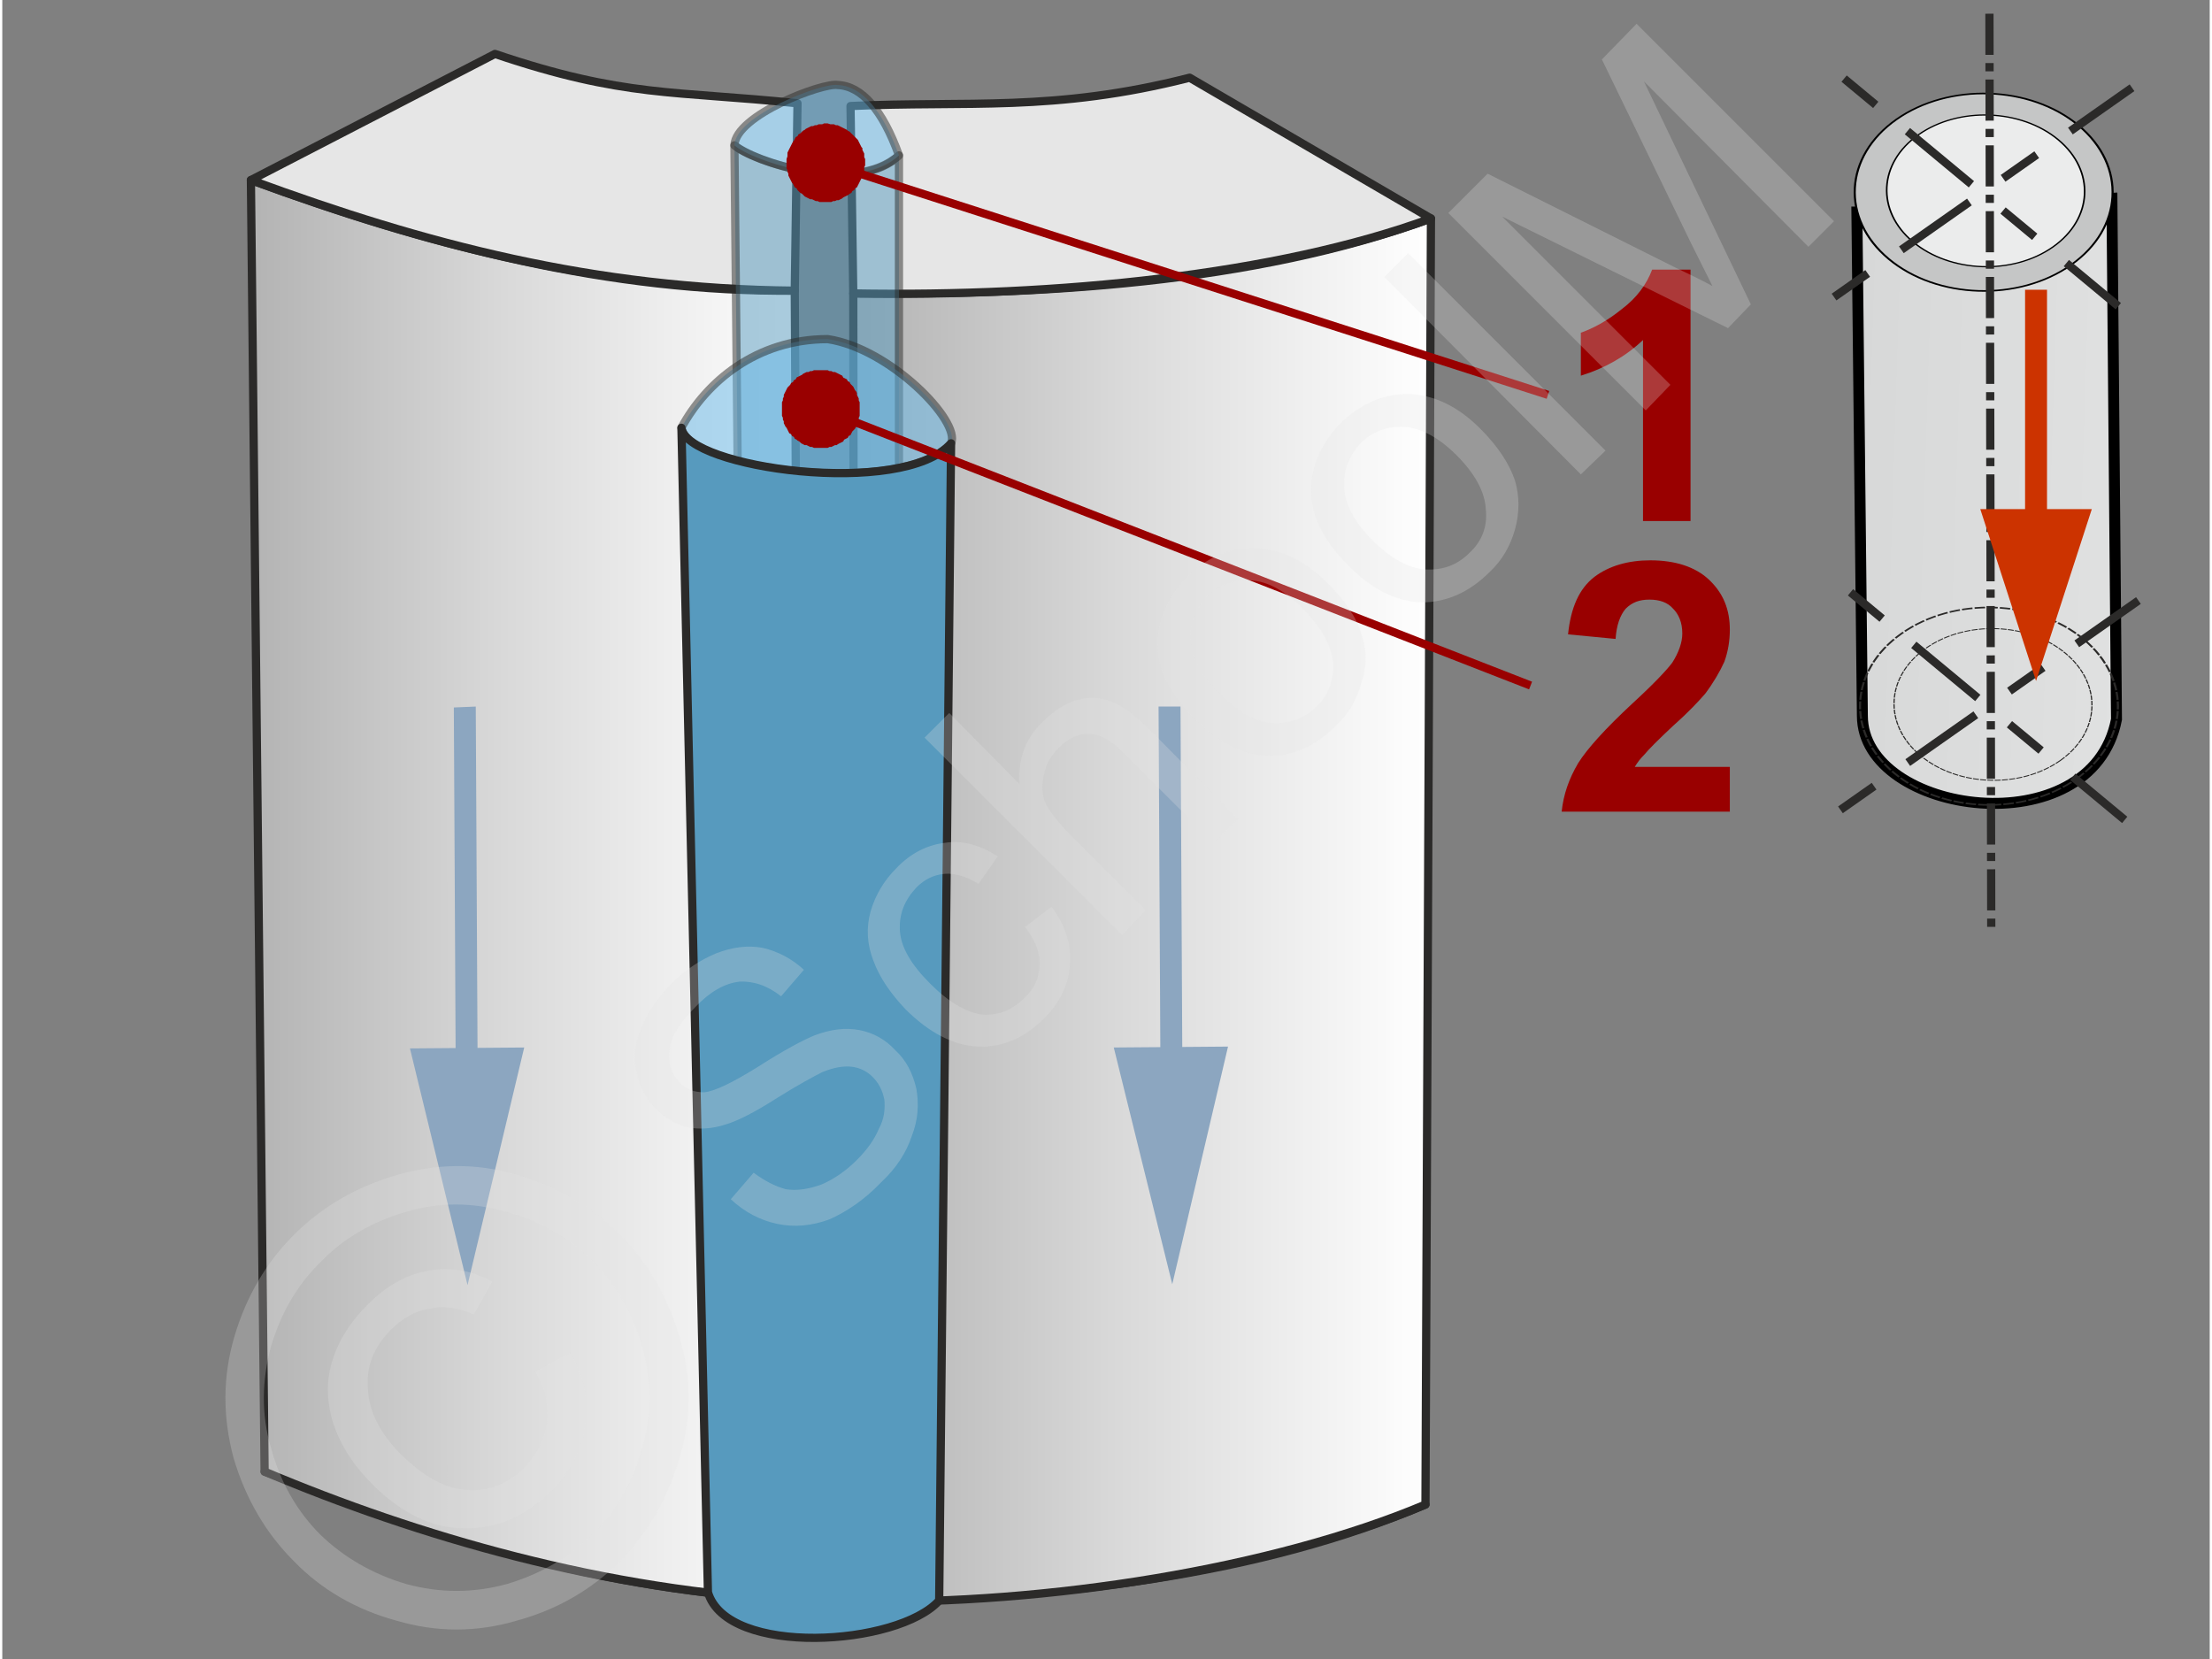 <svg xmlns="http://www.w3.org/2000/svg" width="240px" height="180px" style="shape-rendering:geometricPrecision;text-rendering:geometricPrecision;image-rendering:optimizeQuality;fill-rule:evenodd;clip-rule:evenodd" viewBox="0 0 24.15 18.15" xmlns:xlink="http://www.w3.org/1999/xlink"><rect x="0" y="0" width="24.15" height="18.15" fill="#808080" stroke="none"/><defs><linearGradient id="id0" gradientUnits="userSpaceOnUse" x1="9.31" y1="9.96" x2="15.63" y2="9.96"><stop offset="0" style="stop-opacity:1;stop-color:#b3b3b3"/><stop offset="0.459" style="stop-opacity:1;stop-color:#d9d9d9"/><stop offset="1" style="stop-opacity:1;stop-color:white"/></linearGradient><linearGradient id="id1" gradientUnits="userSpaceOnUse" xlink:href="#id0" x1="2.72" y1="9.74" x2="8.75" y2="9.74"/><linearGradient id="id2" gradientUnits="userSpaceOnUse" x1="16.51" y1="5.06" x2="27.06" y2="5.39"><stop offset="0" style="stop-opacity:1;stop-color:#c5c6c6"/><stop offset="0.38" style="stop-opacity:1;stop-color:#d8d9d9"/><stop offset="1" style="stop-opacity:1;stop-color:#ebecec"/></linearGradient></defs><g id="Ebene_x0020_1"><g id="_1269294496"><g><path d="M8.74 15.43c-1.35,-0.15 -1.9,-0.19 -3.33,-0.67l-2.54 1.34c1.85,0.71 3.68,1.31 5.88,1.41l-0.01 -2.08z" style="fill:#ccc;stroke:#2b2a29;stroke-width:.09;stroke-linejoin:round;stroke-miterlimit:22.926"/><path d="M9.32 15.45c1.34,-0.06 2.31,0.02 3.74,-0.45l2.51 1.46c-1.81,0.77 -4.01,1.04 -6.24,1.06l-0.01 -2.07z" style="fill:#ccc;stroke:#2b2a29;stroke-width:.09;stroke-linejoin:round;stroke-miterlimit:22.926"/><path d="M15.63 2.39c-1.96,0.72 -4.31,0.84 -6.32,0.82l0.02 14.31c2.1,0.04 4.58,-0.36 6.24,-1.06l0.06 -14.07z" style="fill:url(#id0);stroke:#2b2a29;stroke-width:.09;stroke-linejoin:round;stroke-miterlimit:22.926"/><path d="M2.72 1.97c1.96,0.72 3.94,1.23 5.95,1.21l0.08 14.33c-2.16,-0.1 -4.22,-0.71 -5.88,-1.41l-0.15 -14.13z" style="fill:url(#id1);stroke:#2b2a29;stroke-width:.09;stroke-linejoin:round;stroke-miterlimit:22.926"/><path d="M8.7 1.13c-1.35,-0.14 -1.89,-0.06 -3.31,-0.54l-2.67 1.38c1.9,0.7 3.75,1.19 5.95,1.21l0.03 -2.05z" style="fill:#e6e6e6;stroke:#2b2a29;stroke-width:.09;stroke-linejoin:round;stroke-miterlimit:22.926"/><path d="M9.28 1.16c1.27,-0.06 2.22,0.07 3.71,-0.31l2.64 1.54c-1.69,0.62 -4.1,0.86 -6.32,0.82l-0.03 -2.05z" style="fill:#e6e6e6;stroke:#2b2a29;stroke-width:.09;stroke-linejoin:round;stroke-miterlimit:22.926"/><g><path d="M4.96 11.6l-0.02 -3.86 0.24 -0.01 0.02 3.87 -0.24 0zm0.13 2.46l-0.63 -2.59 1.25 -0.01 -0.62 2.6z" style="fill:#8ca6c0;fill-rule:nonzero"/></g><g><path d="M12.67 11.59l-0.02 -3.86 0.24 0 0.02 3.86 -0.24 0zm0.13 2.46l-0.64 -2.59 1.25 -0.01 -0.61 2.6z" style="fill:#8ca6c0;fill-rule:nonzero"/></g><g id="_1891724240"><path d="M8.01 1.59c0.3,0.23 1.39,0.52 1.8,0.11l0 15.89c-0.36,0.32 -1.37,0.32 -1.64,-0.12l-0.16 -15.88z" style="fill:#579abe;fill-opacity:.502;stroke:#2b2a29;stroke-width:.09;stroke-linejoin:round;stroke-miterlimit:22.926;stroke-opacity:.502"/><path d="M8.01 1.59c0.19,0.17 1.31,0.55 1.8,0.11 -0.18,-0.5 -0.41,-0.76 -0.67,-0.77 -0.16,-0.03 -1.12,0.33 -1.13,0.66z" style="fill:#66b8e8;fill-opacity:.502;stroke:#2b2a29;stroke-width:.09;stroke-linejoin:round;stroke-miterlimit:22.926;stroke-opacity:.502"/><path d="M7.43 4.68c0.08,0.48 2.47,0.75 2.95,0.17 0.11,-0.24 -0.67,-1.04 -1.35,-1.14 -0.78,0 -1.33,0.47 -1.6,0.97z" style="fill:#66b8e8;fill-opacity:.502;stroke:#2b2a29;stroke-width:.09;stroke-linejoin:round;stroke-miterlimit:22.926;stroke-opacity:.502"/><path d="M7.43 4.68c0.05,0.44 2.42,0.77 2.95,0.17l-0.13 12.66c-0.45,0.5 -2.32,0.62 -2.53,-0.09l-0.29 -12.74z" style="fill:#579abe;stroke:#2b2a29;stroke-width:.09;stroke-linejoin:round;stroke-miterlimit:22.926"/></g><path d="M18.47 5.7l-0.52 0 0 -1.98c-0.19,0.18 -0.42,0.31 -0.68,0.39l0 -0.47c0.14,-0.05 0.29,-0.13 0.45,-0.26 0.16,-0.12 0.27,-0.27 0.33,-0.43l0.42 0 0 2.75z" style="fill:#900;fill-rule:nonzero"/><path d="M18.9 8.39l0 0.49 -1.84 0c0.02,-0.19 0.08,-0.36 0.18,-0.53 0.1,-0.16 0.3,-0.38 0.59,-0.65 0.24,-0.22 0.38,-0.37 0.44,-0.45 0.07,-0.11 0.11,-0.22 0.11,-0.32 0,-0.12 -0.04,-0.21 -0.1,-0.27 -0.06,-0.07 -0.15,-0.1 -0.26,-0.1 -0.11,0 -0.19,0.03 -0.26,0.1 -0.06,0.07 -0.1,0.18 -0.11,0.33l-0.52 -0.05c0.03,-0.29 0.12,-0.5 0.29,-0.63 0.16,-0.12 0.37,-0.18 0.61,-0.18 0.27,0 0.49,0.07 0.64,0.21 0.16,0.15 0.23,0.33 0.23,0.55 0,0.12 -0.02,0.24 -0.06,0.35 -0.05,0.11 -0.12,0.23 -0.21,0.35 -0.07,0.08 -0.18,0.2 -0.35,0.35 -0.16,0.15 -0.27,0.26 -0.31,0.31 -0.05,0.05 -0.08,0.09 -0.11,0.14l1.04 0z" style="fill:#900;fill-rule:nonzero"/><g><line x1="16.91" y1="4.32" x2="9.01" y2="1.78" style="fill:none;fill-rule:nonzero;stroke:#900;stroke-width:.09;stroke-miterlimit:22.926"/><polygon id="1" points="8.88,2.19 8.88,2.19 8.86,2.18 8.84,2.18 8.82,2.17 8.8,2.16 8.78,2.15 8.76,2.13 8.75,2.12 8.73,2.11 8.71,2.09 8.7,2.08 8.69,2.06 8.67,2.05 8.66,2.03 8.65,2.01 8.64,2 8.63,1.98 8.62,1.96 8.61,1.94 8.6,1.92 8.6,1.9 8.59,1.88 8.59,1.86 8.58,1.84 8.58,1.82 8.58,1.8 8.58,1.78 8.58,1.76 8.58,1.74 8.59,1.71 8.59,1.69 8.59,1.67 8.6,1.65 8.6,1.65 8.61,1.63 8.62,1.61 8.63,1.59 8.64,1.57 8.65,1.55 8.66,1.54 8.67,1.52 8.68,1.5 8.7,1.49 8.71,1.47 8.73,1.46 8.74,1.45 8.76,1.43 8.78,1.42 8.79,1.41 8.81,1.4 8.83,1.39 8.85,1.38 8.87,1.38 8.89,1.37 8.91,1.37 8.93,1.36 8.95,1.36 8.97,1.36 8.99,1.35 9.01,1.35 9.03,1.35 9.06,1.36 9.08,1.36 9.1,1.36 9.12,1.37 9.14,1.37 9.14,1.37 9.16,1.38 9.18,1.39 9.2,1.4 9.22,1.41 9.24,1.42 9.25,1.43 9.27,1.44 9.29,1.46 9.3,1.47 9.32,1.49 9.33,1.5 9.35,1.52 9.36,1.53 9.37,1.55 9.38,1.57 9.39,1.59 9.4,1.61 9.41,1.62 9.41,1.64 9.42,1.66 9.43,1.68 9.43,1.7 9.43,1.72 9.44,1.74 9.44,1.77 9.44,1.79 9.44,1.81 9.43,1.83 9.43,1.85 9.43,1.87 9.42,1.89 9.42,1.91 9.42,1.91 9.41,1.93 9.4,1.95 9.39,1.97 9.38,1.99 9.37,2.01 9.36,2.03 9.35,2.05 9.33,2.06 9.32,2.08 9.3,2.09 9.29,2.11 9.27,2.12 9.26,2.13 9.24,2.14 9.22,2.15 9.2,2.16 9.19,2.17 9.17,2.18 9.15,2.19 9.13,2.19 9.11,2.2 9.09,2.2 9.07,2.21 9.05,2.21 9.03,2.21 9,2.21 8.98,2.21 8.96,2.21 8.94,2.21 8.92,2.2 8.9,2.2" style="fill:#900"/></g><g><line x1="16.72" y1="7.5" x2="8.95" y2="4.47" style="fill:none;fill-rule:nonzero;stroke:#900;stroke-width:.09;stroke-miterlimit:22.926"/><polygon id="1" points="8.8,4.87 8.8,4.87 8.78,4.87 8.76,4.86 8.74,4.85 8.72,4.83 8.7,4.82 8.69,4.81 8.67,4.8 8.66,4.78 8.64,4.77 8.63,4.75 8.61,4.74 8.6,4.72 8.59,4.7 8.58,4.68 8.57,4.67 8.56,4.65 8.55,4.63 8.55,4.61 8.54,4.59 8.54,4.57 8.53,4.55 8.53,4.53 8.53,4.51 8.53,4.49 8.53,4.47 8.53,4.44 8.53,4.42 8.53,4.4 8.54,4.38 8.54,4.36 8.55,4.34 8.55,4.32 8.55,4.32 8.56,4.3 8.57,4.28 8.58,4.26 8.59,4.24 8.61,4.22 8.62,4.21 8.63,4.19 8.65,4.18 8.66,4.16 8.68,4.15 8.69,4.13 8.71,4.12 8.73,4.11 8.75,4.1 8.76,4.09 8.78,4.08 8.8,4.07 8.82,4.07 8.84,4.06 8.86,4.06 8.88,4.05 8.9,4.05 8.92,4.05 8.94,4.05 8.96,4.05 8.98,4.05 9.01,4.05 9.03,4.05 9.05,4.06 9.07,4.06 9.09,4.07 9.11,4.07 9.11,4.07 9.13,4.08 9.15,4.09 9.17,4.1 9.19,4.11 9.2,4.13 9.22,4.14 9.24,4.15 9.25,4.17 9.27,4.18 9.28,4.2 9.29,4.21 9.31,4.23 9.32,4.25 9.33,4.27 9.34,4.28 9.35,4.3 9.35,4.32 9.36,4.34 9.37,4.36 9.37,4.38 9.38,4.4 9.38,4.42 9.38,4.44 9.38,4.46 9.38,4.48 9.38,4.5 9.38,4.53 9.38,4.55 9.37,4.57 9.37,4.59 9.36,4.61 9.35,4.63 9.35,4.63 9.35,4.65 9.34,4.67 9.33,4.69 9.31,4.71 9.3,4.72 9.29,4.74 9.28,4.76 9.26,4.77 9.25,4.79 9.23,4.8 9.21,4.81 9.2,4.83 9.18,4.84 9.16,4.85 9.14,4.86 9.13,4.87 9.11,4.87 9.09,4.88 9.07,4.89 9.05,4.89 9.03,4.9 9.01,4.9 8.99,4.9 8.97,4.9 8.94,4.9 8.92,4.9 8.9,4.9 8.88,4.9 8.86,4.89 8.84,4.89 8.82,4.88" style="fill:#900"/></g></g><polygon points="0,0 24.15,0 24.15,18.15 0,18.15" style="fill:none"/><g><path d="M7.97 13.12l0.25 -0.29c0.12,0.09 0.24,0.15 0.35,0.18 0.12,0.02 0.25,0 0.39,-0.05 0.14,-0.06 0.27,-0.15 0.39,-0.27 0.11,-0.11 0.19,-0.22 0.24,-0.34 0.06,-0.11 0.07,-0.22 0.06,-0.32 -0.02,-0.1 -0.06,-0.18 -0.13,-0.25 -0.06,-0.06 -0.14,-0.1 -0.23,-0.11 -0.09,-0.01 -0.2,0.01 -0.32,0.06 -0.08,0.04 -0.25,0.13 -0.49,0.28 -0.25,0.16 -0.43,0.25 -0.56,0.29 -0.15,0.05 -0.3,0.06 -0.43,0.03 -0.13,-0.03 -0.24,-0.1 -0.34,-0.2 -0.11,-0.11 -0.18,-0.24 -0.21,-0.4 -0.04,-0.15 -0.02,-0.32 0.05,-0.48 0.07,-0.17 0.18,-0.33 0.32,-0.48 0.16,-0.16 0.33,-0.27 0.5,-0.34 0.18,-0.07 0.35,-0.09 0.51,-0.06 0.17,0.04 0.32,0.12 0.45,0.24l-0.25 0.29c-0.15,-0.12 -0.31,-0.17 -0.46,-0.16 -0.16,0.02 -0.32,0.11 -0.48,0.28 -0.17,0.17 -0.27,0.33 -0.28,0.47 -0.02,0.14 0.02,0.26 0.11,0.35 0.07,0.08 0.16,0.11 0.27,0.11 0.11,-0.01 0.3,-0.1 0.59,-0.28 0.28,-0.18 0.49,-0.29 0.61,-0.34 0.18,-0.07 0.35,-0.09 0.5,-0.06 0.15,0.03 0.28,0.1 0.39,0.22 0.12,0.11 0.19,0.25 0.23,0.42 0.03,0.17 0.02,0.34 -0.05,0.52 -0.06,0.18 -0.17,0.35 -0.33,0.5 -0.19,0.2 -0.39,0.33 -0.57,0.41 -0.19,0.07 -0.38,0.09 -0.57,0.05 -0.19,-0.04 -0.36,-0.13 -0.51,-0.27zm3.22 -2.98l0.29 -0.22c0.15,0.2 0.22,0.42 0.2,0.63 -0.01,0.22 -0.11,0.42 -0.28,0.59 -0.21,0.21 -0.45,0.32 -0.72,0.31 -0.27,-0.01 -0.54,-0.15 -0.8,-0.41 -0.16,-0.17 -0.28,-0.34 -0.35,-0.53 -0.07,-0.18 -0.08,-0.36 -0.03,-0.54 0.05,-0.17 0.14,-0.33 0.28,-0.47 0.16,-0.17 0.35,-0.26 0.54,-0.28 0.19,-0.03 0.39,0.03 0.57,0.15l-0.21 0.3c-0.13,-0.08 -0.26,-0.12 -0.37,-0.11 -0.12,0.01 -0.22,0.06 -0.31,0.15 -0.13,0.14 -0.19,0.29 -0.18,0.47 0.01,0.18 0.12,0.37 0.33,0.58 0.21,0.21 0.4,0.32 0.58,0.34 0.17,0.01 0.32,-0.05 0.45,-0.18 0.11,-0.1 0.16,-0.22 0.17,-0.35 0.01,-0.14 -0.05,-0.28 -0.16,-0.43zm1.06 0.09l-2.16 -2.16 0.27 -0.27 0.77 0.78c-0.02,-0.27 0.06,-0.5 0.25,-0.68 0.12,-0.12 0.24,-0.2 0.37,-0.24 0.13,-0.04 0.26,-0.03 0.37,0.01 0.12,0.04 0.25,0.14 0.41,0.29l0.99 1 -0.27 0.26 -0.99 -0.99c-0.13,-0.13 -0.25,-0.2 -0.37,-0.2 -0.12,-0.01 -0.23,0.05 -0.33,0.15 -0.08,0.08 -0.14,0.17 -0.16,0.28 -0.03,0.11 -0.03,0.22 0.01,0.32 0.04,0.09 0.13,0.2 0.25,0.33l0.85 0.85 -0.26 0.27zm0.79 -2.37c-0.29,-0.29 -0.42,-0.58 -0.4,-0.88 0.02,-0.25 0.13,-0.47 0.32,-0.67 0.22,-0.21 0.46,-0.32 0.74,-0.31 0.28,0 0.54,0.13 0.79,0.37 0.2,0.2 0.33,0.39 0.38,0.57 0.06,0.17 0.06,0.35 0,0.53 -0.05,0.18 -0.14,0.34 -0.28,0.47 -0.22,0.22 -0.46,0.33 -0.74,0.33 -0.27,-0.01 -0.54,-0.14 -0.81,-0.41zm0.28 -0.27c0.2,0.2 0.39,0.31 0.58,0.32 0.18,0.01 0.34,-0.05 0.48,-0.18 0.13,-0.13 0.19,-0.29 0.18,-0.48 -0.02,-0.19 -0.13,-0.39 -0.33,-0.59 -0.19,-0.19 -0.38,-0.3 -0.57,-0.31 -0.19,-0.01 -0.35,0.05 -0.48,0.18 -0.13,0.14 -0.19,0.3 -0.18,0.48 0.01,0.19 0.12,0.38 0.32,0.58zm1.4 -1.41c-0.29,-0.29 -0.42,-0.58 -0.4,-0.88 0.02,-0.25 0.13,-0.47 0.32,-0.67 0.22,-0.21 0.46,-0.32 0.74,-0.32 0.28,0.01 0.54,0.13 0.79,0.38 0.2,0.2 0.32,0.39 0.38,0.57 0.05,0.17 0.05,0.35 0,0.53 -0.05,0.18 -0.14,0.34 -0.28,0.47 -0.22,0.22 -0.47,0.33 -0.74,0.33 -0.28,-0.01 -0.55,-0.14 -0.81,-0.41zm0.27 -0.27c0.2,0.2 0.4,0.31 0.58,0.32 0.19,0.01 0.35,-0.05 0.48,-0.18 0.14,-0.13 0.2,-0.29 0.18,-0.48 -0.01,-0.19 -0.12,-0.39 -0.32,-0.59 -0.19,-0.19 -0.39,-0.3 -0.57,-0.31 -0.19,-0.01 -0.35,0.05 -0.48,0.18 -0.13,0.14 -0.19,0.3 -0.18,0.48 0.01,0.19 0.11,0.38 0.31,0.58zm2.28 -0.72l-2.15 -2.16 0.26 -0.26 2.16 2.16 -0.27 0.26zm0.71 -0.7l-2.16 -2.16 0.43 -0.43 2.04 1.02c0.19,0.09 0.33,0.16 0.42,0.21 -0.05,-0.1 -0.13,-0.26 -0.23,-0.46l-0.98 -2.02 0.38 -0.39 2.16 2.16 -0.28 0.28 -1.8 -1.81 1.17 2.44 -0.25 0.26 -2.47 -1.22 1.84 1.84 -0.27 0.28z" style="fill:#e6e6e6;fill-rule:nonzero;fill-opacity:.251"/><path d="M3.19 13.51c0.3,-0.3 0.67,-0.52 1.11,-0.65 0.44,-0.13 0.88,-0.14 1.32,-0.01 0.45,0.13 0.83,0.35 1.14,0.66 0.3,0.3 0.52,0.68 0.65,1.12 0.13,0.44 0.13,0.88 0,1.32 -0.13,0.44 -0.35,0.82 -0.65,1.13 -0.31,0.31 -0.69,0.53 -1.13,0.65 -0.44,0.13 -0.88,0.13 -1.32,0 -0.44,-0.12 -0.82,-0.34 -1.12,-0.65 -0.31,-0.31 -0.53,-0.69 -0.66,-1.13 -0.12,-0.45 -0.12,-0.89 0.01,-1.33 0.13,-0.44 0.35,-0.81 0.65,-1.11zm0.3 0.29c-0.26,0.25 -0.44,0.56 -0.55,0.93 -0.1,0.37 -0.11,0.74 0,1.11 0.1,0.37 0.28,0.69 0.54,0.95 0.26,0.25 0.57,0.43 0.94,0.54 0.37,0.1 0.73,0.1 1.1,0 0.37,-0.11 0.68,-0.29 0.94,-0.55 0.26,-0.25 0.44,-0.57 0.54,-0.94 0.11,-0.37 0.11,-0.73 0,-1.1 -0.1,-0.37 -0.28,-0.68 -0.54,-0.94 -0.26,-0.26 -0.57,-0.44 -0.94,-0.54 -0.38,-0.11 -0.74,-0.11 -1.11,0 -0.37,0.11 -0.68,0.29 -0.92,0.54zm2.34 1.21l0.38 -0.21c0.15,0.25 0.21,0.51 0.17,0.78 -0.03,0.27 -0.16,0.52 -0.38,0.74 -0.28,0.27 -0.59,0.41 -0.95,0.4 -0.35,0 -0.69,-0.17 -1,-0.48 -0.21,-0.21 -0.35,-0.43 -0.43,-0.67 -0.07,-0.23 -0.08,-0.46 -0.01,-0.68 0.07,-0.23 0.2,-0.43 0.39,-0.62 0.21,-0.21 0.43,-0.33 0.67,-0.37 0.24,-0.04 0.47,0 0.69,0.12l-0.2 0.36c-0.17,-0.07 -0.33,-0.1 -0.49,-0.06 -0.15,0.02 -0.29,0.1 -0.42,0.23 -0.18,0.18 -0.27,0.39 -0.25,0.64 0.01,0.25 0.13,0.49 0.37,0.73 0.25,0.24 0.48,0.37 0.72,0.38 0.23,0.02 0.44,-0.07 0.62,-0.24 0.14,-0.15 0.22,-0.31 0.25,-0.5 0.02,-0.19 -0.02,-0.38 -0.13,-0.55z" style="fill:#e6e6e6;fill-rule:nonzero;fill-opacity:.251"/></g><path d="M20.29 2.32l2.79 -0.15 0.05 5.7c-0.27,1.4 -2.78,1.05 -2.78,-0.04l-0.06 -5.51z" style="fill:url(#id2);stroke:#000;stroke-width:.12;stroke-miterlimit:22.926"/><ellipse transform="matrix(0.126 0.105 0.145 -0.102 21.677 2.103)" rx="7.58" ry="7.16" style="fill:#c5c6c6;stroke:#000;stroke-width:.12;stroke-miterlimit:22.926"/><ellipse transform="matrix(0.126 0.105 0.145 -0.102 21.735 7.726)" rx="7.58" ry="7.16" style="fill:none;stroke:#2b2a29;stroke-width:.12;stroke-miterlimit:22.926;stroke-dasharray:.6 .12"/><ellipse transform="matrix(0.097 0.081 0.111 -0.078 21.699 2.088)" rx="7.58" ry="7.16" style="fill:#ebecec;stroke:#000;stroke-width:.12;stroke-miterlimit:22.926"/><ellipse transform="matrix(0.097 0.081 0.111 -0.078 21.779 7.707)" rx="7.58" ry="7.16" style="fill:none;stroke:#2b2a29;stroke-width:.09;stroke-miterlimit:22.926;stroke-dasharray:.45 .09"/><line x1="21.74" y1="0.15" x2="21.76" y2="10.16" style="fill:none;stroke:#2b2a29;stroke-width:.09;stroke-miterlimit:22.926;stroke-dasharray:.45 .09 .09 .09"/><line x1="20.11" y1="8.86" x2="23.37" y2="6.57" style="fill:none;stroke:#2b2a29;stroke-width:.09;stroke-miterlimit:22.926;stroke-dasharray:.45 .45 .91 .45"/><line x1="20.22" y1="6.48" x2="23.22" y2="8.97" style="fill:none;stroke:#2b2a29;stroke-width:.09;stroke-miterlimit:22.926;stroke-dasharray:.45 .45 .91 .45"/><line x1="20.04" y1="3.25" x2="23.3" y2="0.96" style="fill:none;stroke:#2b2a29;stroke-width:.09;stroke-miterlimit:22.926;stroke-dasharray:.45 .45 .91 .45"/><line x1="20.15" y1="0.86" x2="23.15" y2="3.35" style="fill:none;stroke:#2b2a29;stroke-width:.09;stroke-miterlimit:22.926;stroke-dasharray:.45 .45 .91 .45"/><g><path d="M22.13 5.57l0 -2.4 0.24 0 0 2.4 -0.24 0zm0.12 1.88l-0.61 -1.88 1.22 0 -0.61 1.88z" style="fill:#c30;fill-rule:nonzero"/></g></g></g></svg>